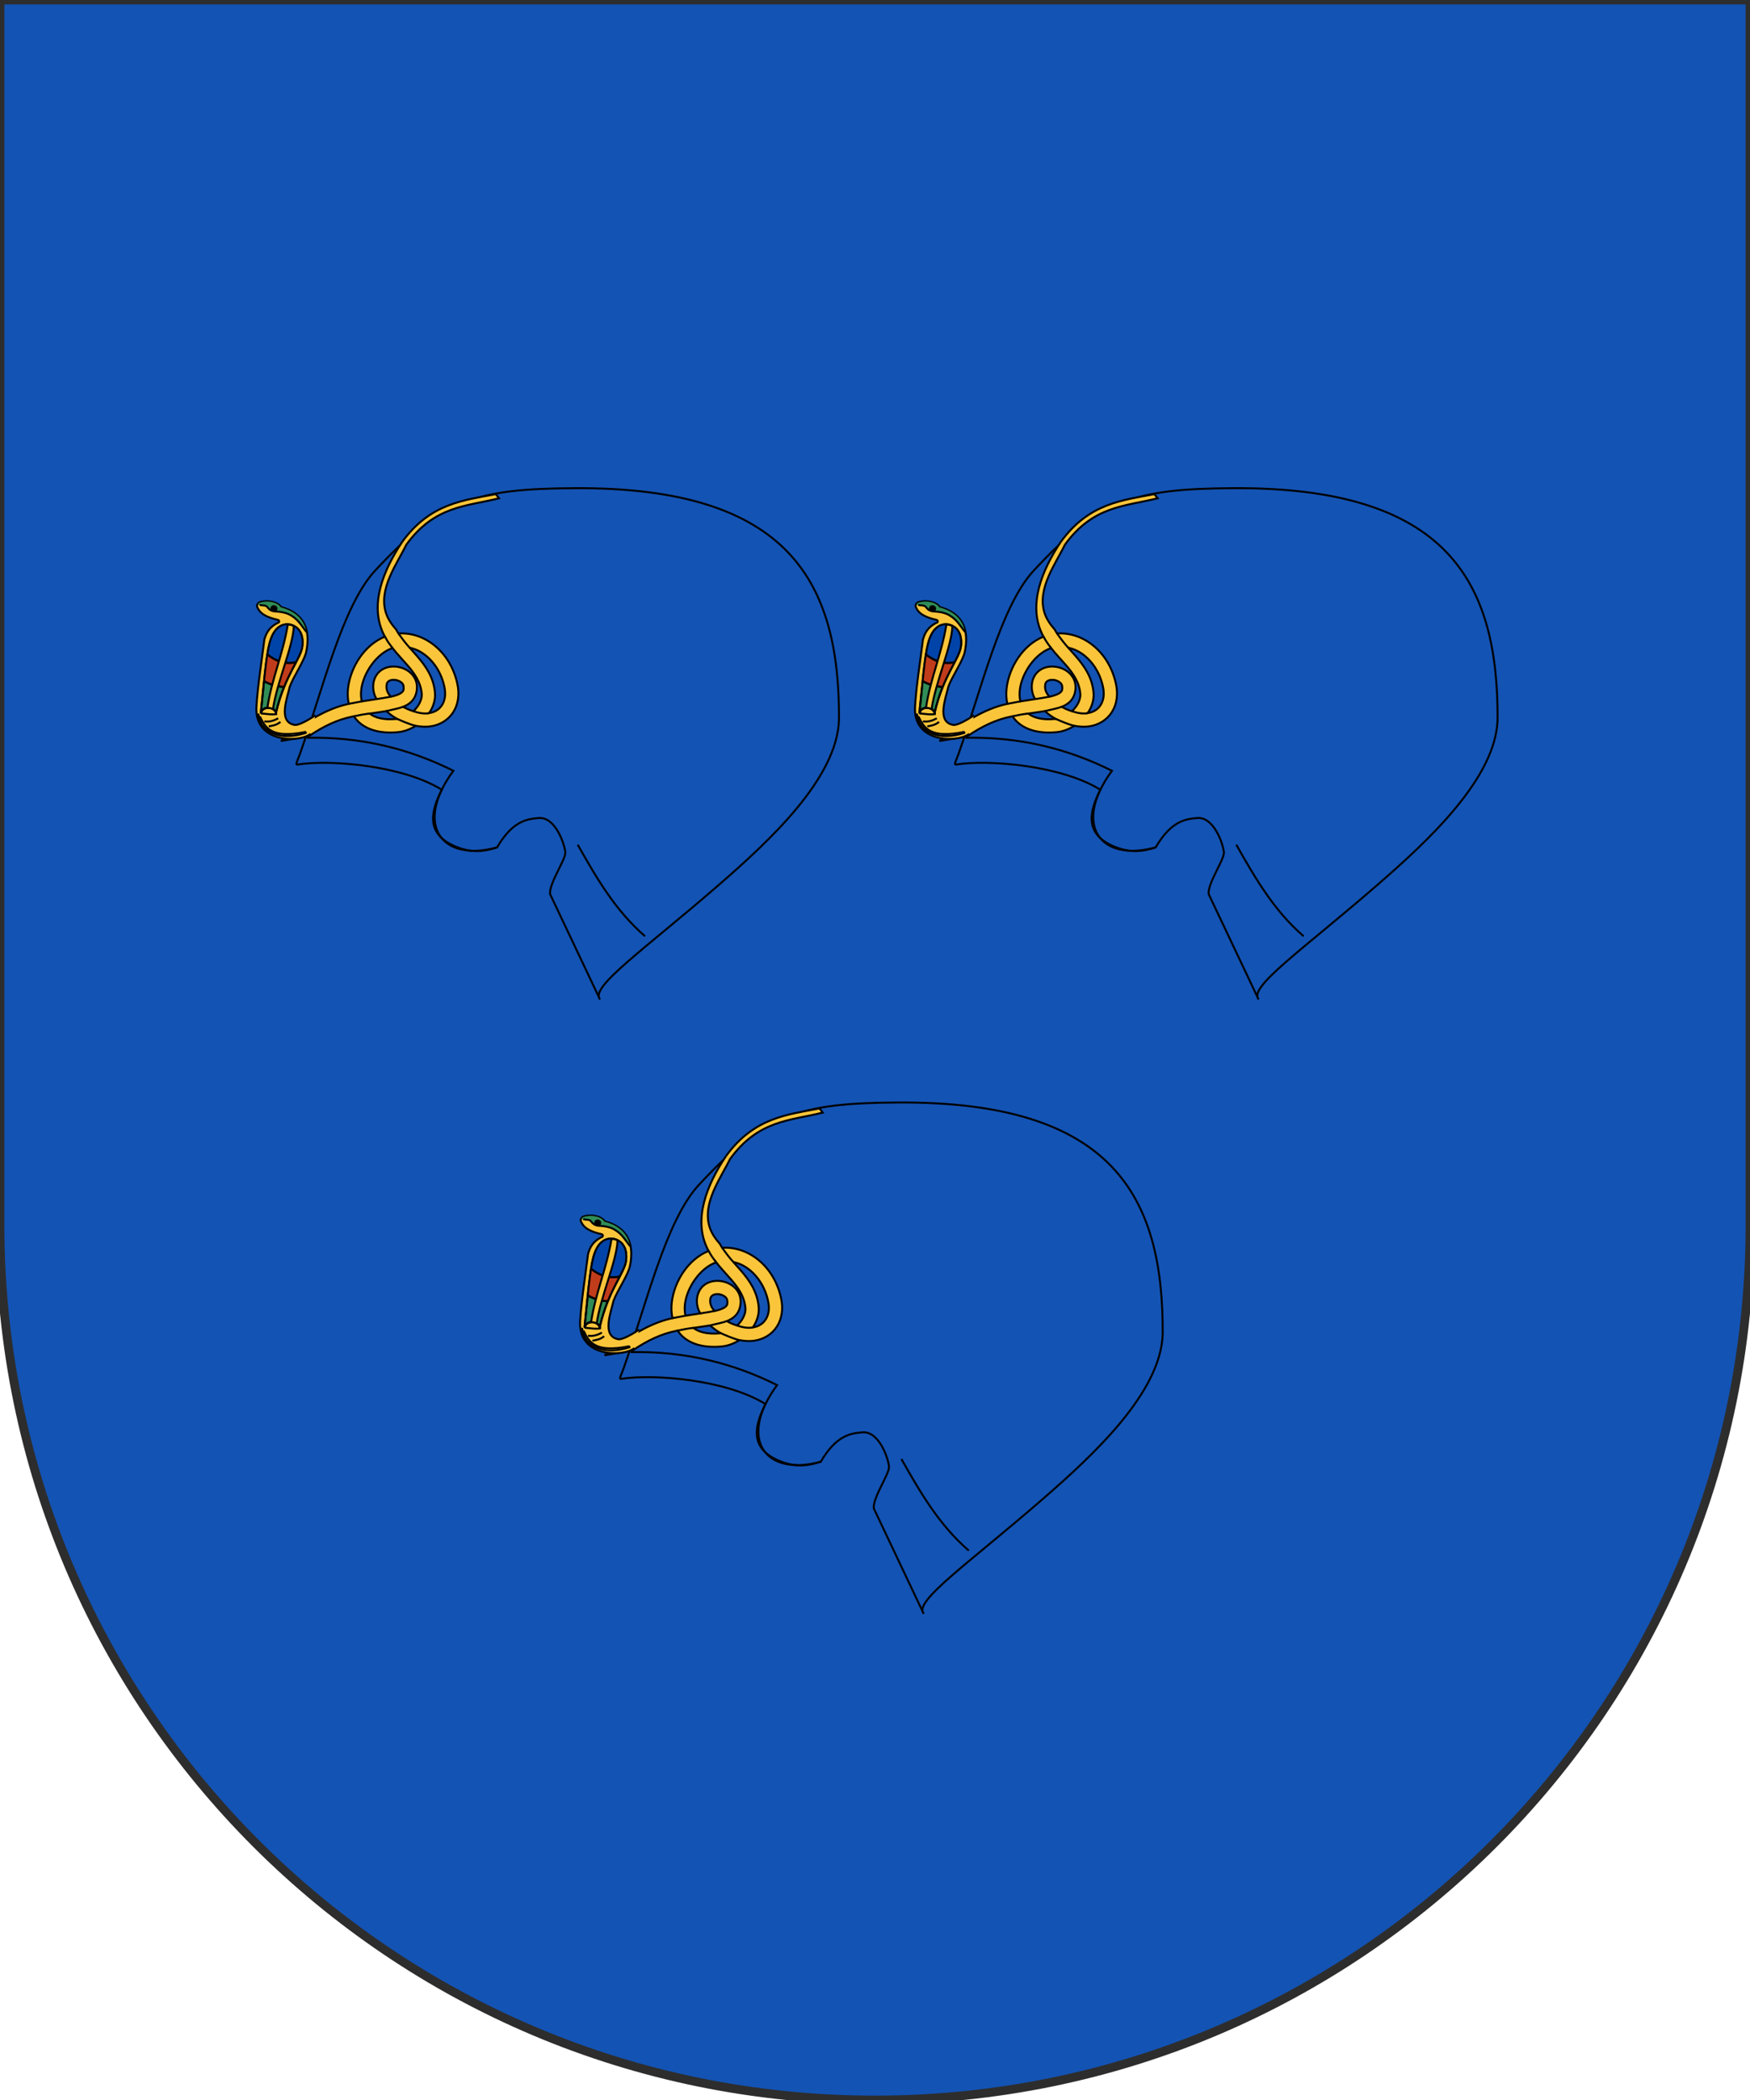 <?xml version="1.0" encoding="UTF-8" standalone="no"?>
<svg
   viewBox="0 0 1000 1200"
   version="1.1"
   width="1000"
   height="1200"
   id="svg28"
   sodipodi:docname="AFE.svg"
   inkscape:version="1.3.2 (091e20e, 2023-11-25, custom)"
   xmlns:inkscape="http://www.inkscape.org/namespaces/inkscape"
   xmlns:sodipodi="http://sodipodi.sourceforge.net/DTD/sodipodi-0.dtd"
   xmlns="http://www.w3.org/2000/svg"
   xmlns:svg="http://www.w3.org/2000/svg"
   xmlns:rdf="http://www.w3.org/1999/02/22-rdf-syntax-ns#"
   xmlns:cc="http://creativecommons.org/ns#"
   xmlns:dc="http://purl.org/dc/elements/1.1/">
  <defs
     id="defs28" />
  <sodipodi:namedview
     id="namedview28"
     pagecolor="#ffffff"
     bordercolor="#000000"
     borderopacity="0.25"
     inkscape:showpageshadow="2"
     inkscape:pageopacity="0.0"
     inkscape:pagecheckerboard="0"
     inkscape:deskcolor="#d1d1d1"
     inkscape:zoom="0.75542574"
     inkscape:cx="578.48174"
     inkscape:cy="591.05743"
     inkscape:window-width="1600"
     inkscape:window-height="837"
     inkscape:window-x="-8"
     inkscape:window-y="-8"
     inkscape:window-maximized="1"
     inkscape:current-layer="svg28" />
  <style
     id="style1" />
  <g
     transform="translate(500,600)scale(10,10)translate(-50,-60)"
     style="transition:transform 0.5s"
     id="g28">
    <g
       transform="translate(0,0)"
       style="transition:transform 0.5s"
       id="g1" />
    <g
       style="transition:transform 0.5s"
       id="g26">
      <g
         id="g25">
        <defs
           id="defs15">
          <pattern
             width="20"
             height="20"
             patternUnits="userSpaceOnUse"
             id="void">
            <rect
               x="0"
               y="0"
               width="20"
               height="20"
               fill="#fff"
               class="light"
               id="rect1" />
            <rect
               x="0"
               y="0"
               width="10"
               height="10"
               fill="#ddd"
               class="dark"
               id="rect2" />
            <rect
               x="10"
               y="10"
               width="10"
               height="10"
               fill="#ddd"
               class="dark"
               id="rect3" />
          </pattern>
          <pattern
             width="4"
             height="4"
             patternUnits="userSpaceOnUse"
             id="selected">
            <rect
               x="0"
               y="0"
               width="4"
               height="4"
               fill="#f5f5f5"
               id="rect4" />
            <g
               fill="#000"
               id="g8">
              <circle
                 cx="0"
                 cy="0"
                 r="0.3"
                 id="circle4" />
              <circle
                 cx="4"
                 cy="0"
                 r="0.3"
                 id="circle5" />
              <circle
                 cx="0"
                 cy="4"
                 r="0.3"
                 id="circle6" />
              <circle
                 cx="4"
                 cy="4"
                 r="0.3"
                 id="circle7" />
              <circle
                 cx="2"
                 cy="2"
                 r="0.3"
                 id="circle8" />
            </g>
          </pattern>
          <pattern
             id="ermine"
             width="12.5"
             height="20"
             patternUnits="userSpaceOnUse"
             x="-3.125"
             y="-5">
            <rect
               x="0"
               y="0"
               width="12.5"
               height="20"
               fill="#ececec"
               id="rect8" />
            <g
               fill="#2d2d2d"
               id="g9">
              <path
                 d="M 47.758,0 C 60.325,15.689 25.137,21.899 44.167,36.607     52.246,41.674 71.274,30.723 54.578,17.322     52.423,16.178 62.12,8.335 47.758,0 Z m 21.182,36.935 c     -3.232,0.327 -6.283,2.29 -9.155,7.193 -3.591,8.335     12.209,22.717 22.981,5.066 C 83.484,47.07 94.076,53.932     100,39.386 89.946,49.846 79.713,37.425 70.378,36.935 Z     M 29.805,37.099 C 20.469,37.589 10.054,50.173 0,39.55     5.924,54.096 16.519,47.07 17.416,49.358 28.009,67.009     43.806,52.627 40.215,44.292 36.984,38.736 33.395,36.936     29.805,37.099 Z m 21.004,10.132 c -8.258,37.262     -23.516,63.577 -40.212,82.535 7.002,-1.961     14.719,-7.192 22.259,-11.932 -4.668,9.806 -9.155,18.141     -13.822,26.803 2.693,-0.981 11.49,-9.644 23.339,-22.392     1.795,17.487 4.305,25.824 8.075,37.755 3.052,-11.93     5.208,-19.941 7.542,-37.918 7.181,8.008 14.002,16.18     23.696,23.044 L 68.221,117.347 c 7.002,4.413     14.723,10.293 22.084,12.744 C 72.711,110.152     57.989,84.494 50.808,47.232 Z"
                 transform="scale(0.062,0.062)"
                 id="path8" />
              <path
                 d="M 47.758,0 C 60.325,15.689 25.137,21.899 44.167,36.607     52.246,41.674 71.274,30.723 54.578,17.322     52.423,16.178 62.12,8.335 47.758,0 Z m 21.182,36.935 c     -3.232,0.327 -6.283,2.29 -9.155,7.193 -3.591,8.335     12.209,22.717 22.981,5.066 C 83.484,47.07 94.076,53.932     100,39.386 89.946,49.846 79.713,37.425 70.378,36.935 Z     M 29.805,37.099 C 20.469,37.589 10.054,50.173 0,39.55     5.924,54.096 16.519,47.07 17.416,49.358 28.009,67.009     43.806,52.627 40.215,44.292 36.984,38.736 33.395,36.936     29.805,37.099 Z m 21.004,10.132 c -8.258,37.262     -23.516,63.577 -40.212,82.535 7.002,-1.961     14.719,-7.192 22.259,-11.932 -4.668,9.806 -9.155,18.141     -13.822,26.803 2.693,-0.981 11.49,-9.644 23.339,-22.392     1.795,17.487 4.305,25.824 8.075,37.755 3.052,-11.93     5.208,-19.941 7.542,-37.918 7.181,8.008 14.002,16.18     23.696,23.044 L 68.221,117.347 c 7.002,4.413     14.723,10.293 22.084,12.744 C 72.711,110.152     57.989,84.494 50.808,47.232 Z"
                 transform="translate(6.25,10) scale(0.062,0.062)"
                 id="path9" />
            </g>
          </pattern>
          <pattern
             id="ermines"
             width="12.5"
             height="20"
             patternUnits="userSpaceOnUse"
             x="-3.125"
             y="-5">
            <rect
               x="0"
               y="0"
               width="12.5"
               height="20"
               fill="#2d2d2d"
               id="rect9" />
            <g
               fill="#ececec"
               id="g11">
              <path
                 d="M 47.758,0 C 60.325,15.689 25.137,21.899 44.167,36.607     52.246,41.674 71.274,30.723 54.578,17.322     52.423,16.178 62.12,8.335 47.758,0 Z m 21.182,36.935 c     -3.232,0.327 -6.283,2.29 -9.155,7.193 -3.591,8.335     12.209,22.717 22.981,5.066 C 83.484,47.07 94.076,53.932     100,39.386 89.946,49.846 79.713,37.425 70.378,36.935 Z     M 29.805,37.099 C 20.469,37.589 10.054,50.173 0,39.55     5.924,54.096 16.519,47.07 17.416,49.358 28.009,67.009     43.806,52.627 40.215,44.292 36.984,38.736 33.395,36.936     29.805,37.099 Z m 21.004,10.132 c -8.258,37.262     -23.516,63.577 -40.212,82.535 7.002,-1.961     14.719,-7.192 22.259,-11.932 -4.668,9.806 -9.155,18.141     -13.822,26.803 2.693,-0.981 11.49,-9.644 23.339,-22.392     1.795,17.487 4.305,25.824 8.075,37.755 3.052,-11.93     5.208,-19.941 7.542,-37.918 7.181,8.008 14.002,16.18     23.696,23.044 L 68.221,117.347 c 7.002,4.413     14.723,10.293 22.084,12.744 C 72.711,110.152     57.989,84.494 50.808,47.232 Z"
                 transform="scale(0.062,0.062)"
                 id="path10" />
              <path
                 d="M 47.758,0 C 60.325,15.689 25.137,21.899 44.167,36.607     52.246,41.674 71.274,30.723 54.578,17.322     52.423,16.178 62.12,8.335 47.758,0 Z m 21.182,36.935 c     -3.232,0.327 -6.283,2.29 -9.155,7.193 -3.591,8.335     12.209,22.717 22.981,5.066 C 83.484,47.07 94.076,53.932     100,39.386 89.946,49.846 79.713,37.425 70.378,36.935 Z     M 29.805,37.099 C 20.469,37.589 10.054,50.173 0,39.55     5.924,54.096 16.519,47.07 17.416,49.358 28.009,67.009     43.806,52.627 40.215,44.292 36.984,38.736 33.395,36.936     29.805,37.099 Z m 21.004,10.132 c -8.258,37.262     -23.516,63.577 -40.212,82.535 7.002,-1.961     14.719,-7.192 22.259,-11.932 -4.668,9.806 -9.155,18.141     -13.822,26.803 2.693,-0.981 11.49,-9.644 23.339,-22.392     1.795,17.487 4.305,25.824 8.075,37.755 3.052,-11.93     5.208,-19.941 7.542,-37.918 7.181,8.008 14.002,16.18     23.696,23.044 L 68.221,117.347 c 7.002,4.413     14.723,10.293 22.084,12.744 C 72.711,110.152     57.989,84.494 50.808,47.232 Z"
                 transform="translate(6.25,10) scale(0.062,0.062)"
                 id="path11" />
            </g>
          </pattern>
          <pattern
             id="erminois"
             width="12.5"
             height="20"
             patternUnits="userSpaceOnUse"
             x="-3.125"
             y="-5">
            <rect
               x="0"
               y="0"
               width="12.5"
               height="20"
               fill="#e7cd54"
               id="rect11" />
            <g
               fill="#2d2d2d"
               id="g13">
              <path
                 d="M 47.758,0 C 60.325,15.689 25.137,21.899 44.167,36.607     52.246,41.674 71.274,30.723 54.578,17.322     52.423,16.178 62.12,8.335 47.758,0 Z m 21.182,36.935 c     -3.232,0.327 -6.283,2.29 -9.155,7.193 -3.591,8.335     12.209,22.717 22.981,5.066 C 83.484,47.07 94.076,53.932     100,39.386 89.946,49.846 79.713,37.425 70.378,36.935 Z     M 29.805,37.099 C 20.469,37.589 10.054,50.173 0,39.55     5.924,54.096 16.519,47.07 17.416,49.358 28.009,67.009     43.806,52.627 40.215,44.292 36.984,38.736 33.395,36.936     29.805,37.099 Z m 21.004,10.132 c -8.258,37.262     -23.516,63.577 -40.212,82.535 7.002,-1.961     14.719,-7.192 22.259,-11.932 -4.668,9.806 -9.155,18.141     -13.822,26.803 2.693,-0.981 11.49,-9.644 23.339,-22.392     1.795,17.487 4.305,25.824 8.075,37.755 3.052,-11.93     5.208,-19.941 7.542,-37.918 7.181,8.008 14.002,16.18     23.696,23.044 L 68.221,117.347 c 7.002,4.413     14.723,10.293 22.084,12.744 C 72.711,110.152     57.989,84.494 50.808,47.232 Z"
                 transform="scale(0.062,0.062)"
                 id="path12" />
              <path
                 d="M 47.758,0 C 60.325,15.689 25.137,21.899 44.167,36.607     52.246,41.674 71.274,30.723 54.578,17.322     52.423,16.178 62.12,8.335 47.758,0 Z m 21.182,36.935 c     -3.232,0.327 -6.283,2.29 -9.155,7.193 -3.591,8.335     12.209,22.717 22.981,5.066 C 83.484,47.07 94.076,53.932     100,39.386 89.946,49.846 79.713,37.425 70.378,36.935 Z     M 29.805,37.099 C 20.469,37.589 10.054,50.173 0,39.55     5.924,54.096 16.519,47.07 17.416,49.358 28.009,67.009     43.806,52.627 40.215,44.292 36.984,38.736 33.395,36.936     29.805,37.099 Z m 21.004,10.132 c -8.258,37.262     -23.516,63.577 -40.212,82.535 7.002,-1.961     14.719,-7.192 22.259,-11.932 -4.668,9.806 -9.155,18.141     -13.822,26.803 2.693,-0.981 11.49,-9.644 23.339,-22.392     1.795,17.487 4.305,25.824 8.075,37.755 3.052,-11.93     5.208,-19.941 7.542,-37.918 7.181,8.008 14.002,16.18     23.696,23.044 L 68.221,117.347 c 7.002,4.413     14.723,10.293 22.084,12.744 C 72.711,110.152     57.989,84.494 50.808,47.232 Z"
                 transform="translate(6.25,10) scale(0.062,0.062)"
                 id="path13" />
            </g>
          </pattern>
          <pattern
             id="pean"
             width="12.5"
             height="20"
             patternUnits="userSpaceOnUse"
             x="-3.125"
             y="-5">
            <rect
               x="0"
               y="0"
               width="12.5"
               height="20"
               fill="#2d2d2d"
               id="rect13" />
            <g
               fill="#e7cd54"
               id="g15">
              <path
                 d="M 47.758,0 C 60.325,15.689 25.137,21.899 44.167,36.607     52.246,41.674 71.274,30.723 54.578,17.322     52.423,16.178 62.12,8.335 47.758,0 Z m 21.182,36.935 c     -3.232,0.327 -6.283,2.29 -9.155,7.193 -3.591,8.335     12.209,22.717 22.981,5.066 C 83.484,47.07 94.076,53.932     100,39.386 89.946,49.846 79.713,37.425 70.378,36.935 Z     M 29.805,37.099 C 20.469,37.589 10.054,50.173 0,39.55     5.924,54.096 16.519,47.07 17.416,49.358 28.009,67.009     43.806,52.627 40.215,44.292 36.984,38.736 33.395,36.936     29.805,37.099 Z m 21.004,10.132 c -8.258,37.262     -23.516,63.577 -40.212,82.535 7.002,-1.961     14.719,-7.192 22.259,-11.932 -4.668,9.806 -9.155,18.141     -13.822,26.803 2.693,-0.981 11.49,-9.644 23.339,-22.392     1.795,17.487 4.305,25.824 8.075,37.755 3.052,-11.93     5.208,-19.941 7.542,-37.918 7.181,8.008 14.002,16.18     23.696,23.044 L 68.221,117.347 c 7.002,4.413     14.723,10.293 22.084,12.744 C 72.711,110.152     57.989,84.494 50.808,47.232 Z"
                 transform="scale(0.062,0.062)"
                 id="path14" />
              <path
                 d="M 47.758,0 C 60.325,15.689 25.137,21.899 44.167,36.607     52.246,41.674 71.274,30.723 54.578,17.322     52.423,16.178 62.12,8.335 47.758,0 Z m 21.182,36.935 c     -3.232,0.327 -6.283,2.29 -9.155,7.193 -3.591,8.335     12.209,22.717 22.981,5.066 C 83.484,47.07 94.076,53.932     100,39.386 89.946,49.846 79.713,37.425 70.378,36.935 Z     M 29.805,37.099 C 20.469,37.589 10.054,50.173 0,39.55     5.924,54.096 16.519,47.07 17.416,49.358 28.009,67.009     43.806,52.627 40.215,44.292 36.984,38.736 33.395,36.936     29.805,37.099 Z m 21.004,10.132 c -8.258,37.262     -23.516,63.577 -40.212,82.535 7.002,-1.961     14.719,-7.192 22.259,-11.932 -4.668,9.806 -9.155,18.141     -13.822,26.803 2.693,-0.981 11.49,-9.644 23.339,-22.392     1.795,17.487 4.305,25.824 8.075,37.755 3.052,-11.93     5.208,-19.941 7.542,-37.918 7.181,8.008 14.002,16.18     23.696,23.044 L 68.221,117.347 c 7.002,4.413     14.723,10.293 22.084,12.744 C 72.711,110.152     57.989,84.494 50.808,47.232 Z"
                 transform="translate(6.25,10) scale(0.062,0.062)"
                 id="path15" />
            </g>
          </pattern>
        </defs>
        <defs
           id="defs16">
          <clipPath
             id="mask_1">
            <path
               d="M50,0h50v70c0,27.614 -22.386,50 -50,50c-27.614,0 -50,-22.386 -50,-50v-70z"
               clip-rule="evenodd"
               fill-rule="evenodd"
               fill="#fff"
               stroke="none"
               id="path16" />
          </clipPath>
        </defs>
        <g
           clip-path="url(#mask_1)"
           id="g23">
          <g
             id="g22">
            <g
               id="g21">
              <path
                 d="M50,0h50v70c0,27.614 -22.386,50 -50,50c-27.614,0 -50,-22.386 -50,-50v-70z"
                 fill-rule="evenodd"
                 fill="#f0f0f0"
                 id="path17" />
              <rect
                 y="-1000"
                 fill="#e7cd54"
                 width="2000"
                 x="-1000"
                 height="2000"
                 id="rect17" />
              <g
                 id="g17" />
              <defs
                 id="defs18">
                <clipPath
                   id="clip_4">
                  <path
                     d="M 50,660 A 600 600 0 0 1 50,-540 A 600 600 0 0 1 50,660 z zM88,12l0.003,58.244c0.55,11.171 -3.485,19.456 -11.25,26.745c-7.152,7.701 -15.328,11.011 -26.753,11.011c-11.41,0 -19.813,-3.53 -26.98,-11.238c-7.751,-7.26 -11.557,-15.561 -11.02,-26.762v-58z"
                     clip-rule="evenodd"
                     fill-rule="evenodd"
                     fill="#fff"
                     id="path18" />
                </clipPath>
              </defs>
              <g
                 clip-path="url(#clip_4)"
                 id="g19">
                <rect
                   y="-1000"
                   fill="#1353b4"
                   width="2000"
                   x="-1000"
                   height="2000"
                   id="rect18" />
                <g
                   id="g18" />
              </g>
              <g
                 id="g20" />
            </g>
          </g>
        </g>
        <g
           stroke="#2d2d2d"
           stroke-width="0.5"
           fill="none"
           stroke-linecap="round"
           stroke-linejoin="round"
           id="g24">
          <path
             d="M50,0h50v70c0,27.614 -22.386,50 -50,50c-27.614,0 -50,-22.386 -50,-50v-70z"
             id="path23" />
        </g>
      </g>
    </g>
    <g
       transform="translate(0,0)"
       style="transition:transform 0.5s"
       id="g27" />
  </g>
  <g
     id="g2"
     transform="matrix(0.334,0,0,0.334,-196.49,35.566)">
    <g
       id="layer1"
       transform="matrix(3.232,0,0,3.223,972.202,540.258)"
       style="stroke-width:1.04;stroke-dasharray:none">
      <g
         id="g10316"
         transform="matrix(1.246,0,0,1.246,-341.09,-1.988)"
         style="stroke-width:0.834;stroke-dasharray:none">
        <g
           transform="matrix(0.375,-0.029,0.029,0.375,446.249,8.619)"
           id="g13407"
           style="stroke-width:2.22;stroke-dasharray:none">
          <g
             id="g13401"
             transform="translate(726.3)"
             style="stroke-width:2.22;stroke-dasharray:none">
            <path
               id="path2239"
               d="m -813.437,680.423 -46.972,-123.199 c -0.481,-12.085 20.683,-37.64 20.768,-45.712 0.093,-8.836 -7.832,-41.331 -26.931,-41.201 -13.408,0.091 -29.611,0.913 -49.492,29.552 -14.58,3.546 -29.047,4.577 -47.166,-4.878 -32.679,-17.052 -23.897,-42.025 -10.066,-65.102 -41.926,-30.777 -122.845,-44.069 -160.729,-40.955 -2.335,-0.291 1.944,-6.413 4.159,-11.832 31.356,-70.71 60.243,-162.248 99.985,-199.831 80.808,-74.9 120.169,-84.399 232.64,-76.332 242.194,17.371 290.168,129.732 277.42,284.399 -7.13,65.927 -88.166,130.369 -149.558,176.019 -89.718,66.712 -154.83,104.365 -144.058,119.073 z"
               style="fill:#1353b4;fill-opacity:1;fill-rule:evenodd;stroke:#000000;stroke-width:2.22;stroke-linecap:butt;stroke-linejoin:miter;stroke-miterlimit:4;stroke-dasharray:none;stroke-opacity:1" />
            <path
               id="path2243"
               d="m -825,503.791 c 18.143,38.986 36.664,77.756 67.857,109.286 M -1120.714,359.505 c 62.161,3.482 115.206,21.778 162.143,50 -49.603,57.72 -21.337,103.133 43.295,90.172"
               style="fill:none;fill-rule:evenodd;stroke:#000000;stroke-width:2.22;stroke-linecap:butt;stroke-linejoin:miter;stroke-dasharray:none;stroke-opacity:1" />
          </g>
          <g
             id="g11127"
             transform="translate(488.726,0.284)"
             style="stroke-width:2.22;stroke-dasharray:none">
            <path
               id="path10136"
               d="m -758.298,145.856 c -24.042,30.59 -43.474,69.045 -28.827,104.238 0.224,0.586 0.573,1.082 0.812,1.656 -23.846,7.546 -41.615,31.542 -46.156,55.438 -1.096,5.765 -1.279,11.648 -0.5,17.344 -26.469,3.648 -51.009,16.879 -79.625,36.031 l 31.527,-2.8 c 18.399,-10.626 34.427,-16.417 51.004,-18.543 0.636,-0.082 1.213,-0.111 1.844,-0.188 1.089,1.934 2.31,3.832 3.781,5.594 8.737,10.463 23.686,16.435 44.281,16.156 7.456,-0.101 14.438,-2.298 20.719,-5.625 5.477,1.474 10.913,2.197 15.938,1.969 11.102,-0.503 21.068,-5.611 27.406,-14 6.338,-8.389 8.973,-19.793 7.094,-32.25 -3.145,-22.647 -15.107,-41.39 -31.438,-52.062 -8.915,-5.826 -19.534,-9.365 -30.375,-9.438 -0.8,-1.549 -1.718,-3.101 -2.312,-4.656 -4.687,-6.192 -8.365,-12.663 -10.003,-19.569 -6.727,-28.357 17.363,-55.188 29.207,-75.861 M -778.812,265.375 c 4.797,7.145 10.189,13.716 14.969,20.188 7.96,10.779 13.913,21.035 13.938,34.156 0.01,5.255 -3.302,11.955 -9.094,17.188 -0.619,0.56 -1.335,1.012 -2,1.531 -3.759,-1.516 -7.507,-3.45 -11.031,-5.812 3.521,-1.133 6.812,-2.648 9.688,-5.031 4.993,-4.139 7.793,-10.925 7.688,-18.188 -0.097,-6.594 -3.368,-12.291 -7.688,-16.094 -4.32,-3.803 -9.679,-6.091 -15.25,-6.844 -5.571,-0.752 -11.565,0.046 -16.719,3.406 -5.154,3.36 -8.887,9.475 -9.594,16.75 -0.549,5.649 0.626,10.597 2.562,14.969 -5.153,0.352 -10.681,0.757 -16.719,1.281 -0.599,-3.964 -0.536,-8.28 0.344,-12.906 3.664,-19.275 20.948,-40.23 38.906,-44.594 z m 19.281,1 c 3.799,1.201 7.511,2.801 10.875,5 12.325,8.055 22.229,23.053 24.812,41.656 v 0.062 0.031 c 1.38,9.152 -0.58,16.153 -4.219,20.969 -3.473,4.598 -8.594,7.377 -15.219,7.906 5.111,-6.456 8.39,-14.126 8.375,-22.312 -0.033,-17.718 -8.31,-31.434 -16.875,-43.031 -2.674,-3.621 -5.18,-6.912 -7.75,-10.281 z m -20.062,34.969 c 2.706,0.365 5.541,1.632 7.344,3.219 1.802,1.587 2.566,3.136 2.594,5.062 0.059,4.048 -0.646,5.051 -2.281,6.406 -1.635,1.356 -5.249,2.834 -10.781,3.781 -0.676,0.116 -1.589,0.179 -2.312,0.281 -2.759,-3.739 -4.384,-7.404 -3.938,-12 0.347,-3.573 1.41,-4.721 2.844,-5.656 1.434,-0.935 3.826,-1.459 6.531,-1.094 z m -11.625,34.625 c 0.071,0.076 0.148,0.174 0.219,0.25 3.382,3.611 7.125,6.786 11.094,9.5 -0.156,0.005 -0.313,0.06 -0.469,0.062 -15.293,0.207 -24.335,-3.445 -29.938,-8.438 6.765,-0.48 13.238,-0.846 19.094,-1.375 z"
               style="fill:#fac53a;fill-opacity:1;fill-rule:evenodd;stroke:#000000;stroke-width:2.22;stroke-linecap:butt;stroke-linejoin:miter;stroke-miterlimit:4;stroke-dasharray:none;stroke-opacity:1" />
            <path
               id="path11111"
               d="m -801.54,321.603 c 5.638,-0.346 11.229,-0.921 16.808,-1.562"
               style="fill:none;fill-rule:evenodd;stroke:#000000;stroke-width:2.22;stroke-linecap:butt;stroke-linejoin:miter;stroke-dasharray:none;stroke-opacity:1" />
            <path
               id="path11113"
               d="m -791.362,335.978 c 6.501,-1.095 13.645,-1.804 19.397,-3.348"
               style="fill:none;fill-rule:evenodd;stroke:#000000;stroke-width:2.22;stroke-linecap:butt;stroke-linejoin:miter;stroke-dasharray:none;stroke-opacity:1" />
            <path
               id="path11115"
               d="m -833.237,324.55 15.402,-1.719"
               style="fill:none;fill-rule:evenodd;stroke:#000000;stroke-width:2.22;stroke-linecap:butt;stroke-linejoin:miter;stroke-dasharray:none;stroke-opacity:1" />
            <path
               id="path11117"
               d="m -828.46,339.059 c 6.043,-0.874 12.168,-1.566 18.447,-1.732"
               style="fill:none;fill-rule:evenodd;stroke:#000000;stroke-width:2.22;stroke-linecap:butt;stroke-linejoin:miter;stroke-dasharray:none;stroke-opacity:1" />
            <path
               id="path11119"
               d="m -780.09,345.603 c 6.66,3.471 13.556,7.288 20.55,9.533"
               style="fill:none;fill-rule:evenodd;stroke:#000000;stroke-width:2.22;stroke-linecap:butt;stroke-linejoin:miter;stroke-dasharray:none;stroke-opacity:1" />
            <path
               id="path11121"
               d="m -760.866,338.468 c 5.215,2.171 11.67,4.344 17.899,3.472"
               style="fill:none;fill-rule:evenodd;stroke:#000000;stroke-width:2.22;stroke-linecap:butt;stroke-linejoin:miter;stroke-dasharray:none;stroke-opacity:1" />
            <path
               id="path11123"
               d="m -786.164,252.05 c 1.896,4.79 4.479,8.769 7.3,13.328"
               style="fill:none;fill-rule:evenodd;stroke:#000000;stroke-width:2.22;stroke-linecap:butt;stroke-linejoin:miter;stroke-dasharray:none;stroke-opacity:1" />
            <path
               id="path11125"
               d="m -770.723,249.536 c 3.538,5.957 7.234,11.856 11.688,17.479"
               style="fill:none;fill-rule:evenodd;stroke:#000000;stroke-width:2.22;stroke-linecap:butt;stroke-linejoin:miter;stroke-dasharray:none;stroke-opacity:1" />
          </g>
        </g>
        <g
           transform="matrix(1.049,0.343,-0.343,1.049,3438.204,1159.958)"
           id="g10885"
           style="stroke-width:0.756;stroke-dasharray:none">
          <path
             style="fill:#fac53a;fill-opacity:1;fill-rule:evenodd;stroke:#000000;stroke-width:0.756;stroke-linecap:butt;stroke-linejoin:miter;stroke-miterlimit:4;stroke-dasharray:none;stroke-opacity:1"
             d="m -2977.222,13.739 c -2.97,4.585 -19.456,10.216 -23.064,-3.39 -2.034,-7.669 -3.506,-17.104 -5.178,-25.667 -0.088,-2.597 0.196,-5.222 3.25,-8.061 0.087,-0.433 -0.087,-0.693 -0.52,-0.78 -3.903,0.335 -7.525,0.213 -9.491,-2.6 -0.1,-0.807 0.153,-1.174 0.39,-1.56 2.862,-2.193 7.041,-2.298 8.581,-0.91 4.591,-0.268 13.033,0.491 14.562,13.262 0.444,3.706 -1.664,10.426 -1.82,14.822 0.394,4.558 -0.103,14.144 5.98,13.565 1.819,0.068 5.087,-3.842 6.864,-6.052"
             id="path22386" />
          <path
             id="path9584"
             style="fill:#308d57;fill-opacity:1;fill-rule:evenodd;stroke:none;stroke-width:0.756;stroke-linecap:butt;stroke-linejoin:miter;stroke-dasharray:none;stroke-opacity:1"
             d="m -2991.014,-23.229 -0.506,-0.272 c -2.182,-1.354 -3.596,-3.041 -6.856,-3.778 -2.064,-0.591 -4.337,-0.089 -6.436,0.325 -1.111,0.426 -2.117,0.223 -3.055,-0.39 -0.9,-0.844 -2.345,-0.08 -3.707,0 l -0.466,-0.103 c 0.076,-0.301 0.219,-0.518 0.357,-0.743 2.862,-2.193 6.782,-2.298 8.322,-0.91 3.465,-0.203 9.123,0.18 12.348,5.87 z" />
          <path
             id="path9586"
             style="fill:#308d57;fill-opacity:1;fill-rule:evenodd;stroke:none;stroke-width:0.756;stroke-linecap:butt;stroke-linejoin:miter;stroke-dasharray:none;stroke-opacity:1"
             d="m -2992.508,-0.308 c -2.497,0.716 -5.353,0.844 -7.972,0.334 0,0 2.619,0.51 -0.045,-0.095 0.69,3.32 1.584,7.356 2.68,12.138 l 0.046,-0.046 c -0.227,-3.52 5.023,-3.648 5.516,-1.793 -0.438,-4.152 -0.092,-0.23 -0.092,-0.23 -0.346,-3.922 -0.34,-7.294 -0.133,-10.309 z" />
          <path
             style="fill:none;fill-rule:evenodd;stroke:#000000;stroke-width:0.756;stroke-linecap:butt;stroke-linejoin:miter;stroke-dasharray:none;stroke-opacity:1"
             d="m -2992.42,10.001 c -1.315,-14.888 2.75,-22.68 1.631,-27.61 -1.498,-6.607 -6.016,-6.295 -6.82,-6.27 -0.829,0.026 -5.232,0.619 -5.515,7.306 -0.202,4.78 1.558,12.014 5.187,28.688"
             id="path9588" />
          <path
             id="path9590"
             style="fill:#c13c1b;fill-opacity:1;fill-rule:evenodd;stroke:none;stroke-width:0.756;stroke-linecap:butt;stroke-linejoin:miter;stroke-dasharray:none;stroke-opacity:1"
             d="m -3002.545,-10.27 c 3.65,1.39 7.763,1.723 11.448,-0.554 -0.455,2.834 -1.126,6.353 -1.42,10.658 -2.508,0.632 -5.343,0.702 -7.978,0.237 -0.963,-4.347 -1.624,-7.631 -2.051,-10.341 z" />
          <path
             style="fill:none;fill-rule:evenodd;stroke:#000000;stroke-width:0.756;stroke-linecap:butt;stroke-linejoin:miter;stroke-dasharray:none;stroke-opacity:1"
             d="m -3002.563,-10.179 c 3.65,1.39 7.735,1.632 11.397,-0.598"
             id="path9592" />
          <path
             id="path9594"
             style="fill:#0044aa;fill-rule:evenodd;stroke:none;stroke-width:0.756;stroke-linecap:butt;stroke-linejoin:miter;stroke-dasharray:none;stroke-opacity:1"
             d="m -3002.617,-10.178 c 3.65,1.39 7.749,1.631 11.422,-0.577 0.483,-2.807 0.78,-5.027 0.366,-6.854 -1.499,-6.607 -6.016,-6.295 -6.82,-6.27 -0.829,0.026 -5.232,0.619 -5.515,7.306 -0.072,1.711 0.12,3.735 0.546,6.395 z" />
          <path
             style="fill:none;fill-rule:evenodd;stroke:#000000;stroke-width:0.756;stroke-linecap:butt;stroke-linejoin:miter;stroke-dasharray:none;stroke-opacity:1"
             d="m -3000.525,0.026 c 2.619,0.51 5.455,0.44 7.951,-0.276"
             id="path9596" />
          <path
             style="fill:none;fill-rule:evenodd;stroke:#000000;stroke-width:0.756;stroke-linecap:butt;stroke-linejoin:miter;stroke-dasharray:none;stroke-opacity:1"
             d="m -3011.381,-27.473 c 1.362,-0.08 2.425,-0.814 3.325,0.031 0.938,0.613 1.908,0.843 3.055,0.543 2.063,-0.54 4.494,-1.007 6.558,-0.417 3.26,0.737 5.315,2.822 7.497,4.175"
             id="path9598" />
          <path
             style="color:#000000;display:inline;overflow:visible;visibility:visible;fill:#000000;fill-opacity:1;fill-rule:evenodd;stroke:#000000;stroke-width:4.871;stroke-linecap:round;stroke-linejoin:round;stroke-miterlimit:4;stroke-dasharray:none;stroke-dashoffset:0;stroke-opacity:1;marker:none;marker-start:none;marker-mid:none;marker-end:none;enable-background:accumulate"
             id="path9600"
             d="m -1337.5,-1087.638 a 6.25,5.536 0 1 1 -12.5,0 6.25,5.536 0 1 1 12.5,0 z"
             transform="matrix(0.155,0,0,0.155,-2797.388,140.694)" />
          <path
             style="fill:none;fill-rule:evenodd;stroke:#000000;stroke-width:0.756;stroke-linecap:butt;stroke-linejoin:miter;stroke-dasharray:none;stroke-opacity:1"
             d="m -2997.844,12.023 c -0.227,-3.52 5.023,-3.648 5.608,-1.563"
             id="path9602" />
          <path
             style="fill:none;fill-rule:evenodd;stroke:#000000;stroke-width:0.756;stroke-linecap:butt;stroke-linejoin:miter;stroke-miterlimit:4;stroke-dasharray:none;stroke-opacity:1"
             d="m -2997.907,12.209 c 2.203,-0.558 4.094,-0.703 6.053,-1.749"
             id="path9604" />
          <path
             style="fill:none;fill-rule:evenodd;stroke:#000000;stroke-width:0.756;stroke-linecap:butt;stroke-linejoin:miter;stroke-miterlimit:4;stroke-dasharray:none;stroke-opacity:1"
             d="m -2995.672,14.705 c 2.072,-0.298 3.66,-1.633 4.721,-2.788"
             id="path9606" />
          <path
             style="fill:none;fill-rule:evenodd;stroke:#000000;stroke-width:0.756;stroke-linecap:butt;stroke-linejoin:miter;stroke-miterlimit:4;stroke-dasharray:none;stroke-opacity:1"
             d="m -2993.451,16.01 c 1.66,-0.862 2.829,-1.562 3.755,-3.035"
             id="path9608" />
          <g
             id="g9610"
             transform="matrix(0.967,0,0,0.967,-3062.748,336.408)"
             style="stroke-width:0.782;stroke-dasharray:none">
            <path
               style="fill:none;fill-rule:evenodd;stroke:#000000;stroke-width:0.782;stroke-linecap:butt;stroke-linejoin:miter;stroke-dasharray:none;stroke-opacity:1"
               d="m 72.704,-337.611 c -1.36,-15.399 2.844,-23.459 1.688,-28.558 -1.55,-6.833 -6.223,-6.511 -7.054,-6.485 -0.857,0.027 -5.412,0.64 -5.704,7.557 -0.209,4.944 1.612,12.427 5.365,29.673"
               id="path9612" />
            <path
               style="fill:none;fill-rule:evenodd;stroke:#000000;stroke-width:0.782;stroke-linecap:butt;stroke-linejoin:miter;stroke-dasharray:none;stroke-opacity:1"
               d="m 62.213,-358.483 c 3.775,1.438 8.001,1.688 11.788,-0.618"
               id="path9614" />
            <path
               style="fill:none;fill-rule:evenodd;stroke:#000000;stroke-width:0.782;stroke-linecap:butt;stroke-linejoin:miter;stroke-dasharray:none;stroke-opacity:1"
               d="m 64.32,-347.928 c 2.709,0.528 5.642,0.455 8.224,-0.285"
               id="path9616" />
            <path
               style="fill:none;fill-rule:evenodd;stroke:#000000;stroke-width:0.782;stroke-linecap:round;stroke-linejoin:round;stroke-dasharray:none;stroke-opacity:1"
               d="m 67.093,-335.519 c -0.235,-3.641 5.196,-3.773 5.8,-1.617"
               id="path9618" />
          </g>
          <path
             style="fill:#fac53a;fill-opacity:1;fill-rule:evenodd;stroke:#000000;stroke-width:0.756;stroke-linecap:butt;stroke-linejoin:miter;stroke-dasharray:none;stroke-opacity:1"
             d="m -2996.16,9.386 c -1.927,-11.126 -0.71,-21.172 -2.512,-32.941 0.797,-0.39 1.594,-0.4 2.39,-0.184 2.187,7.562 0.499,22.632 2.338,32.982"
             id="path9620" />
          <path
             style="fill:none;fill-rule:evenodd;stroke:#000000;stroke-width:0.756;stroke-linecap:round;stroke-linejoin:round;stroke-miterlimit:4;stroke-dasharray:none;stroke-dashoffset:0;stroke-opacity:1"
             d="m -2998.652,12.823 c 2.987,6.474 11.314,7.214 19.595,1.122"
             id="path9632" />
          <path
             style="fill:none;fill-rule:evenodd;stroke:#000000;stroke-width:0.756;stroke-linecap:round;stroke-linejoin:round;stroke-miterlimit:4;stroke-dasharray:none;stroke-dashoffset:0;stroke-opacity:1"
             d="m -2997.703,13.6 c 3.287,3.467 6.895,6.542 18.3,0.086"
             id="path9634" />
          <path
             style="fill:none;fill-rule:evenodd;stroke:#000000;stroke-width:0.756;stroke-linecap:round;stroke-linejoin:round;stroke-miterlimit:4;stroke-dasharray:none;stroke-opacity:1"
             d="m -2997.919,11.874 c -0.228,-2.224 3.791,-4.092 5.633,-1.511"
             id="path9636" />
        </g>
        <path
           id="path10910"
           d="m 309.197,154.52 0.712,-0.564"
           style="fill:none;fill-rule:evenodd;stroke:#000000;stroke-width:0.834;stroke-linecap:butt;stroke-linejoin:miter;stroke-miterlimit:4;stroke-dasharray:none;stroke-opacity:1" />
        <path
           id="path12856"
           d="M 351.112,72.497 C 363.094,56.082 376.15,56.346 390.418,52.839 l -1.374,-1.787 c -13.371,2.63 -27.628,3.739 -39.65,20.208"
           style="fill:#fac53a;fill-opacity:1;fill-rule:evenodd;stroke:#000000;stroke-width:0.834;stroke-linecap:butt;stroke-linejoin:miter;stroke-miterlimit:4;stroke-dasharray:none;stroke-opacity:1" />
      </g>
    </g>
    <g
       id="layer1-6"
       transform="matrix(3.232,0,0,3.223,2098.959,540.258)"
       style="stroke-width:1.04;stroke-dasharray:none">
      <g
         id="g10316-5"
         transform="matrix(1.246,0,0,1.246,-341.09,-1.988)"
         style="stroke-width:0.834;stroke-dasharray:none">
        <g
           transform="matrix(0.375,-0.029,0.029,0.375,446.249,8.619)"
           id="g13407-8"
           style="stroke-width:2.22;stroke-dasharray:none">
          <g
             id="g13401-37"
             transform="translate(726.3)"
             style="stroke-width:2.22;stroke-dasharray:none">
            <path
               id="path2239-2"
               d="m -813.437,680.423 -46.972,-123.199 c -0.481,-12.085 20.683,-37.64 20.768,-45.712 0.093,-8.836 -7.832,-41.331 -26.931,-41.201 -13.408,0.091 -29.611,0.913 -49.492,29.552 -14.58,3.546 -29.047,4.577 -47.166,-4.878 -32.679,-17.052 -23.897,-42.025 -10.066,-65.102 -41.926,-30.777 -122.845,-44.069 -160.729,-40.955 -2.335,-0.291 1.944,-6.413 4.159,-11.832 31.356,-70.71 60.243,-162.248 99.985,-199.831 80.808,-74.9 120.169,-84.399 232.64,-76.332 242.194,17.371 290.168,129.732 277.42,284.399 -7.13,65.927 -88.166,130.369 -149.558,176.019 -89.718,66.712 -154.83,104.365 -144.058,119.073 z"
               style="fill:#1353b4;fill-opacity:1;fill-rule:evenodd;stroke:#000000;stroke-width:2.22;stroke-linecap:butt;stroke-linejoin:miter;stroke-miterlimit:4;stroke-dasharray:none;stroke-opacity:1" />
            <path
               id="path2243-66"
               d="m -825,503.791 c 18.143,38.986 36.664,77.756 67.857,109.286 M -1120.714,359.505 c 62.161,3.482 115.206,21.778 162.143,50 -49.603,57.72 -21.337,103.133 43.295,90.172"
               style="fill:none;fill-rule:evenodd;stroke:#000000;stroke-width:2.22;stroke-linecap:butt;stroke-linejoin:miter;stroke-dasharray:none;stroke-opacity:1" />
          </g>
          <g
             id="g11127-8"
             transform="translate(488.726,0.284)"
             style="stroke-width:2.22;stroke-dasharray:none">
            <path
               id="path10136-5"
               d="m -758.298,145.856 c -24.042,30.59 -43.474,69.045 -28.827,104.238 0.224,0.586 0.573,1.082 0.812,1.656 -23.846,7.546 -41.615,31.542 -46.156,55.438 -1.096,5.765 -1.279,11.648 -0.5,17.344 -26.469,3.648 -51.009,16.879 -79.625,36.031 l 31.527,-2.8 c 18.399,-10.626 34.427,-16.417 51.004,-18.543 0.636,-0.082 1.213,-0.111 1.844,-0.188 1.089,1.934 2.31,3.832 3.781,5.594 8.737,10.463 23.686,16.435 44.281,16.156 7.456,-0.101 14.438,-2.298 20.719,-5.625 5.477,1.474 10.913,2.197 15.938,1.969 11.102,-0.503 21.068,-5.611 27.406,-14 6.338,-8.389 8.973,-19.793 7.094,-32.25 -3.145,-22.647 -15.107,-41.39 -31.438,-52.062 -8.915,-5.826 -19.534,-9.365 -30.375,-9.438 -0.8,-1.549 -1.718,-3.101 -2.312,-4.656 -4.687,-6.192 -8.365,-12.663 -10.003,-19.569 -6.727,-28.357 17.363,-55.188 29.207,-75.861 M -778.812,265.375 c 4.797,7.145 10.189,13.716 14.969,20.188 7.96,10.779 13.913,21.035 13.938,34.156 0.01,5.255 -3.302,11.955 -9.094,17.188 -0.619,0.56 -1.335,1.012 -2,1.531 -3.759,-1.516 -7.507,-3.45 -11.031,-5.812 3.521,-1.133 6.812,-2.648 9.688,-5.031 4.993,-4.139 7.793,-10.925 7.688,-18.188 -0.097,-6.594 -3.368,-12.291 -7.688,-16.094 -4.32,-3.803 -9.679,-6.091 -15.25,-6.844 -5.571,-0.752 -11.565,0.046 -16.719,3.406 -5.154,3.36 -8.887,9.475 -9.594,16.75 -0.549,5.649 0.626,10.597 2.562,14.969 -5.153,0.352 -10.681,0.757 -16.719,1.281 -0.599,-3.964 -0.536,-8.28 0.344,-12.906 3.664,-19.275 20.948,-40.23 38.906,-44.594 z m 19.281,1 c 3.799,1.201 7.511,2.801 10.875,5 12.325,8.055 22.229,23.053 24.812,41.656 v 0.062 0.031 c 1.38,9.152 -0.58,16.153 -4.219,20.969 -3.473,4.598 -8.594,7.377 -15.219,7.906 5.111,-6.456 8.39,-14.126 8.375,-22.312 -0.033,-17.718 -8.31,-31.434 -16.875,-43.031 -2.674,-3.621 -5.18,-6.912 -7.75,-10.281 z m -20.062,34.969 c 2.706,0.365 5.541,1.632 7.344,3.219 1.802,1.587 2.566,3.136 2.594,5.062 0.059,4.048 -0.646,5.051 -2.281,6.406 -1.635,1.356 -5.249,2.834 -10.781,3.781 -0.676,0.116 -1.589,0.179 -2.312,0.281 -2.759,-3.739 -4.384,-7.404 -3.938,-12 0.347,-3.573 1.41,-4.721 2.844,-5.656 1.434,-0.935 3.826,-1.459 6.531,-1.094 z m -11.625,34.625 c 0.071,0.076 0.148,0.174 0.219,0.25 3.382,3.611 7.125,6.786 11.094,9.5 -0.156,0.005 -0.313,0.06 -0.469,0.062 -15.293,0.207 -24.335,-3.445 -29.938,-8.438 6.765,-0.48 13.238,-0.846 19.094,-1.375 z"
               style="fill:#fac53a;fill-opacity:1;fill-rule:evenodd;stroke:#000000;stroke-width:2.22;stroke-linecap:butt;stroke-linejoin:miter;stroke-miterlimit:4;stroke-dasharray:none;stroke-opacity:1" />
            <path
               id="path11111-8"
               d="m -801.54,321.603 c 5.638,-0.346 11.229,-0.921 16.808,-1.562"
               style="fill:none;fill-rule:evenodd;stroke:#000000;stroke-width:2.22;stroke-linecap:butt;stroke-linejoin:miter;stroke-dasharray:none;stroke-opacity:1" />
            <path
               id="path11113-8"
               d="m -791.362,335.978 c 6.501,-1.095 13.645,-1.804 19.397,-3.348"
               style="fill:none;fill-rule:evenodd;stroke:#000000;stroke-width:2.22;stroke-linecap:butt;stroke-linejoin:miter;stroke-dasharray:none;stroke-opacity:1" />
            <path
               id="path11115-4"
               d="m -833.237,324.55 15.402,-1.719"
               style="fill:none;fill-rule:evenodd;stroke:#000000;stroke-width:2.22;stroke-linecap:butt;stroke-linejoin:miter;stroke-dasharray:none;stroke-opacity:1" />
            <path
               id="path11117-0"
               d="m -828.46,339.059 c 6.043,-0.874 12.168,-1.566 18.447,-1.732"
               style="fill:none;fill-rule:evenodd;stroke:#000000;stroke-width:2.22;stroke-linecap:butt;stroke-linejoin:miter;stroke-dasharray:none;stroke-opacity:1" />
            <path
               id="path11119-3"
               d="m -780.09,345.603 c 6.66,3.471 13.556,7.288 20.55,9.533"
               style="fill:none;fill-rule:evenodd;stroke:#000000;stroke-width:2.22;stroke-linecap:butt;stroke-linejoin:miter;stroke-dasharray:none;stroke-opacity:1" />
            <path
               id="path11121-7"
               d="m -760.866,338.468 c 5.215,2.171 11.67,4.344 17.899,3.472"
               style="fill:none;fill-rule:evenodd;stroke:#000000;stroke-width:2.22;stroke-linecap:butt;stroke-linejoin:miter;stroke-dasharray:none;stroke-opacity:1" />
            <path
               id="path11123-8"
               d="m -786.164,252.05 c 1.896,4.79 4.479,8.769 7.3,13.328"
               style="fill:none;fill-rule:evenodd;stroke:#000000;stroke-width:2.22;stroke-linecap:butt;stroke-linejoin:miter;stroke-dasharray:none;stroke-opacity:1" />
            <path
               id="path11125-5"
               d="m -770.723,249.536 c 3.538,5.957 7.234,11.856 11.688,17.479"
               style="fill:none;fill-rule:evenodd;stroke:#000000;stroke-width:2.22;stroke-linecap:butt;stroke-linejoin:miter;stroke-dasharray:none;stroke-opacity:1" />
          </g>
        </g>
        <g
           transform="matrix(1.049,0.343,-0.343,1.049,3438.204,1159.958)"
           id="g10885-6"
           style="stroke-width:0.756;stroke-dasharray:none">
          <path
             style="fill:#fac53a;fill-opacity:1;fill-rule:evenodd;stroke:#000000;stroke-width:0.756;stroke-linecap:butt;stroke-linejoin:miter;stroke-miterlimit:4;stroke-dasharray:none;stroke-opacity:1"
             d="m -2977.222,13.739 c -2.97,4.585 -19.456,10.216 -23.064,-3.39 -2.034,-7.669 -3.506,-17.104 -5.178,-25.667 -0.088,-2.597 0.196,-5.222 3.25,-8.061 0.087,-0.433 -0.087,-0.693 -0.52,-0.78 -3.903,0.335 -7.525,0.213 -9.491,-2.6 -0.1,-0.807 0.153,-1.174 0.39,-1.56 2.862,-2.193 7.041,-2.298 8.581,-0.91 4.591,-0.268 13.033,0.491 14.562,13.262 0.444,3.706 -1.664,10.426 -1.82,14.822 0.394,4.558 -0.103,14.144 5.98,13.565 1.819,0.068 5.087,-3.842 6.864,-6.052"
             id="path22386-8" />
          <path
             id="path9584-5"
             style="fill:#308d57;fill-opacity:1;fill-rule:evenodd;stroke:none;stroke-width:0.756;stroke-linecap:butt;stroke-linejoin:miter;stroke-dasharray:none;stroke-opacity:1"
             d="m -2991.014,-23.229 -0.506,-0.272 c -2.182,-1.354 -3.596,-3.041 -6.856,-3.778 -2.064,-0.591 -4.337,-0.089 -6.436,0.325 -1.111,0.426 -2.117,0.223 -3.055,-0.39 -0.9,-0.844 -2.345,-0.08 -3.707,0 l -0.466,-0.103 c 0.076,-0.301 0.219,-0.518 0.357,-0.743 2.862,-2.193 6.782,-2.298 8.322,-0.91 3.465,-0.203 9.123,0.18 12.348,5.87 z" />
          <path
             id="path9586-4"
             style="fill:#308d57;fill-opacity:1;fill-rule:evenodd;stroke:none;stroke-width:0.756;stroke-linecap:butt;stroke-linejoin:miter;stroke-dasharray:none;stroke-opacity:1"
             d="m -2992.508,-0.308 c -2.497,0.716 -5.353,0.844 -7.972,0.334 0,0 2.619,0.51 -0.045,-0.095 0.69,3.32 1.584,7.356 2.68,12.138 l 0.046,-0.046 c -0.227,-3.52 5.023,-3.648 5.516,-1.793 -0.438,-4.152 -0.092,-0.23 -0.092,-0.23 -0.346,-3.922 -0.34,-7.294 -0.133,-10.309 z" />
          <path
             style="fill:none;fill-rule:evenodd;stroke:#000000;stroke-width:0.756;stroke-linecap:butt;stroke-linejoin:miter;stroke-dasharray:none;stroke-opacity:1"
             d="m -2992.42,10.001 c -1.315,-14.888 2.75,-22.68 1.631,-27.61 -1.498,-6.607 -6.016,-6.295 -6.82,-6.27 -0.829,0.026 -5.232,0.619 -5.515,7.306 -0.202,4.78 1.558,12.014 5.187,28.688"
             id="path9588-00" />
          <path
             id="path9590-3"
             style="fill:#c13c1b;fill-opacity:1;fill-rule:evenodd;stroke:none;stroke-width:0.756;stroke-linecap:butt;stroke-linejoin:miter;stroke-dasharray:none;stroke-opacity:1"
             d="m -3002.545,-10.27 c 3.65,1.39 7.763,1.723 11.448,-0.554 -0.455,2.834 -1.126,6.353 -1.42,10.658 -2.508,0.632 -5.343,0.702 -7.978,0.237 -0.963,-4.347 -1.624,-7.631 -2.051,-10.341 z" />
          <path
             style="fill:none;fill-rule:evenodd;stroke:#000000;stroke-width:0.756;stroke-linecap:butt;stroke-linejoin:miter;stroke-dasharray:none;stroke-opacity:1"
             d="m -3002.563,-10.179 c 3.65,1.39 7.735,1.632 11.397,-0.598"
             id="path9592-6" />
          <path
             id="path9594-7"
             style="fill:#0044aa;fill-rule:evenodd;stroke:none;stroke-width:0.756;stroke-linecap:butt;stroke-linejoin:miter;stroke-dasharray:none;stroke-opacity:1"
             d="m -3002.617,-10.178 c 3.65,1.39 7.749,1.631 11.422,-0.577 0.483,-2.807 0.78,-5.027 0.366,-6.854 -1.499,-6.607 -6.016,-6.295 -6.82,-6.27 -0.829,0.026 -5.232,0.619 -5.515,7.306 -0.072,1.711 0.12,3.735 0.546,6.395 z" />
          <path
             style="fill:none;fill-rule:evenodd;stroke:#000000;stroke-width:0.756;stroke-linecap:butt;stroke-linejoin:miter;stroke-dasharray:none;stroke-opacity:1"
             d="m -3000.525,0.026 c 2.619,0.51 5.455,0.44 7.951,-0.276"
             id="path9596-2" />
          <path
             style="fill:none;fill-rule:evenodd;stroke:#000000;stroke-width:0.756;stroke-linecap:butt;stroke-linejoin:miter;stroke-dasharray:none;stroke-opacity:1"
             d="m -3011.381,-27.473 c 1.362,-0.08 2.425,-0.814 3.325,0.031 0.938,0.613 1.908,0.843 3.055,0.543 2.063,-0.54 4.494,-1.007 6.558,-0.417 3.26,0.737 5.315,2.822 7.497,4.175"
             id="path9598-8" />
          <path
             style="color:#000000;display:inline;overflow:visible;visibility:visible;fill:#000000;fill-opacity:1;fill-rule:evenodd;stroke:#000000;stroke-width:4.871;stroke-linecap:round;stroke-linejoin:round;stroke-miterlimit:4;stroke-dasharray:none;stroke-dashoffset:0;stroke-opacity:1;marker:none;marker-start:none;marker-mid:none;marker-end:none;enable-background:accumulate"
             id="path9600-1"
             d="m -1337.5,-1087.638 a 6.25,5.536 0 1 1 -12.5,0 6.25,5.536 0 1 1 12.5,0 z"
             transform="matrix(0.155,0,0,0.155,-2797.388,140.694)" />
          <path
             style="fill:none;fill-rule:evenodd;stroke:#000000;stroke-width:0.756;stroke-linecap:butt;stroke-linejoin:miter;stroke-dasharray:none;stroke-opacity:1"
             d="m -2997.844,12.023 c -0.227,-3.52 5.023,-3.648 5.608,-1.563"
             id="path9602-8" />
          <path
             style="fill:none;fill-rule:evenodd;stroke:#000000;stroke-width:0.756;stroke-linecap:butt;stroke-linejoin:miter;stroke-miterlimit:4;stroke-dasharray:none;stroke-opacity:1"
             d="m -2997.907,12.209 c 2.203,-0.558 4.094,-0.703 6.053,-1.749"
             id="path9604-0" />
          <path
             style="fill:none;fill-rule:evenodd;stroke:#000000;stroke-width:0.756;stroke-linecap:butt;stroke-linejoin:miter;stroke-miterlimit:4;stroke-dasharray:none;stroke-opacity:1"
             d="m -2995.672,14.705 c 2.072,-0.298 3.66,-1.633 4.721,-2.788"
             id="path9606-4" />
          <path
             style="fill:none;fill-rule:evenodd;stroke:#000000;stroke-width:0.756;stroke-linecap:butt;stroke-linejoin:miter;stroke-miterlimit:4;stroke-dasharray:none;stroke-opacity:1"
             d="m -2993.451,16.01 c 1.66,-0.862 2.829,-1.562 3.755,-3.035"
             id="path9608-8" />
          <g
             id="g9610-3"
             transform="matrix(0.967,0,0,0.967,-3062.748,336.408)"
             style="stroke-width:0.782;stroke-dasharray:none">
            <path
               style="fill:none;fill-rule:evenodd;stroke:#000000;stroke-width:0.782;stroke-linecap:butt;stroke-linejoin:miter;stroke-dasharray:none;stroke-opacity:1"
               d="m 72.704,-337.611 c -1.36,-15.399 2.844,-23.459 1.688,-28.558 -1.55,-6.833 -6.223,-6.511 -7.054,-6.485 -0.857,0.027 -5.412,0.64 -5.704,7.557 -0.209,4.944 1.612,12.427 5.365,29.673"
               id="path9612-23" />
            <path
               style="fill:none;fill-rule:evenodd;stroke:#000000;stroke-width:0.782;stroke-linecap:butt;stroke-linejoin:miter;stroke-dasharray:none;stroke-opacity:1"
               d="m 62.213,-358.483 c 3.775,1.438 8.001,1.688 11.788,-0.618"
               id="path9614-4" />
            <path
               style="fill:none;fill-rule:evenodd;stroke:#000000;stroke-width:0.782;stroke-linecap:butt;stroke-linejoin:miter;stroke-dasharray:none;stroke-opacity:1"
               d="m 64.32,-347.928 c 2.709,0.528 5.642,0.455 8.224,-0.285"
               id="path9616-3" />
            <path
               style="fill:none;fill-rule:evenodd;stroke:#000000;stroke-width:0.782;stroke-linecap:round;stroke-linejoin:round;stroke-dasharray:none;stroke-opacity:1"
               d="m 67.093,-335.519 c -0.235,-3.641 5.196,-3.773 5.8,-1.617"
               id="path9618-84" />
          </g>
          <path
             style="fill:#fac53a;fill-opacity:1;fill-rule:evenodd;stroke:#000000;stroke-width:0.756;stroke-linecap:butt;stroke-linejoin:miter;stroke-dasharray:none;stroke-opacity:1"
             d="m -2996.16,9.386 c -1.927,-11.126 -0.71,-21.172 -2.512,-32.941 0.797,-0.39 1.594,-0.4 2.39,-0.184 2.187,7.562 0.499,22.632 2.338,32.982"
             id="path9620-1" />
          <path
             style="fill:none;fill-rule:evenodd;stroke:#000000;stroke-width:0.756;stroke-linecap:round;stroke-linejoin:round;stroke-miterlimit:4;stroke-dasharray:none;stroke-dashoffset:0;stroke-opacity:1"
             d="m -2998.652,12.823 c 2.987,6.474 11.314,7.214 19.595,1.122"
             id="path9632-4" />
          <path
             style="fill:none;fill-rule:evenodd;stroke:#000000;stroke-width:0.756;stroke-linecap:round;stroke-linejoin:round;stroke-miterlimit:4;stroke-dasharray:none;stroke-dashoffset:0;stroke-opacity:1"
             d="m -2997.703,13.6 c 3.287,3.467 6.895,6.542 18.3,0.086"
             id="path9634-0" />
          <path
             style="fill:none;fill-rule:evenodd;stroke:#000000;stroke-width:0.756;stroke-linecap:round;stroke-linejoin:round;stroke-miterlimit:4;stroke-dasharray:none;stroke-opacity:1"
             d="m -2997.919,11.874 c -0.228,-2.224 3.791,-4.092 5.633,-1.511"
             id="path9636-0" />
        </g>
        <path
           id="path10910-3"
           d="m 309.197,154.52 0.712,-0.564"
           style="fill:none;fill-rule:evenodd;stroke:#000000;stroke-width:0.834;stroke-linecap:butt;stroke-linejoin:miter;stroke-miterlimit:4;stroke-dasharray:none;stroke-opacity:1" />
        <path
           id="path12856-2"
           d="M 351.112,72.497 C 363.094,56.082 376.15,56.346 390.418,52.839 l -1.374,-1.787 c -13.371,2.63 -27.628,3.739 -39.65,20.208"
           style="fill:#fac53a;fill-opacity:1;fill-rule:evenodd;stroke:#000000;stroke-width:0.834;stroke-linecap:butt;stroke-linejoin:miter;stroke-miterlimit:4;stroke-dasharray:none;stroke-opacity:1" />
      </g>
    </g>
    <g
       id="layer1-6-9"
       transform="matrix(3.232,0,0,3.223,1526.028,1591.274)"
       style="stroke-width:1.04;stroke-dasharray:none">
      <g
         id="g10316-5-6"
         transform="matrix(1.246,0,0,1.246,-341.09,-1.988)"
         style="stroke-width:0.834;stroke-dasharray:none">
        <g
           transform="matrix(0.375,-0.029,0.029,0.375,446.249,8.619)"
           id="g13407-8-5"
           style="stroke-width:2.22;stroke-dasharray:none">
          <g
             id="g13401-37-1"
             transform="translate(726.3)"
             style="stroke-width:2.22;stroke-dasharray:none">
            <path
               id="path2239-2-4"
               d="m -813.437,680.423 -46.972,-123.199 c -0.481,-12.085 20.683,-37.64 20.768,-45.712 0.093,-8.836 -7.832,-41.331 -26.931,-41.201 -13.408,0.091 -29.611,0.913 -49.492,29.552 -14.58,3.546 -29.047,4.577 -47.166,-4.878 -32.679,-17.052 -23.897,-42.025 -10.066,-65.102 -41.926,-30.777 -122.845,-44.069 -160.729,-40.955 -2.335,-0.291 1.944,-6.413 4.159,-11.832 31.356,-70.71 60.243,-162.248 99.985,-199.831 80.808,-74.9 120.169,-84.399 232.64,-76.332 242.194,17.371 290.168,129.732 277.42,284.399 -7.13,65.927 -88.166,130.369 -149.558,176.019 -89.718,66.712 -154.83,104.365 -144.058,119.073 z"
               style="fill:#1353b4;fill-opacity:1;fill-rule:evenodd;stroke:#000000;stroke-width:2.22;stroke-linecap:butt;stroke-linejoin:miter;stroke-miterlimit:4;stroke-dasharray:none;stroke-opacity:1" />
            <path
               id="path2243-66-6"
               d="m -825,503.791 c 18.143,38.986 36.664,77.756 67.857,109.286 M -1120.714,359.505 c 62.161,3.482 115.206,21.778 162.143,50 -49.603,57.72 -21.337,103.133 43.295,90.172"
               style="fill:none;fill-rule:evenodd;stroke:#000000;stroke-width:2.22;stroke-linecap:butt;stroke-linejoin:miter;stroke-dasharray:none;stroke-opacity:1" />
          </g>
          <g
             id="g11127-8-4"
             transform="translate(488.726,0.284)"
             style="stroke-width:2.22;stroke-dasharray:none">
            <path
               id="path10136-5-4"
               d="m -758.298,145.856 c -24.042,30.59 -43.474,69.045 -28.827,104.238 0.224,0.586 0.573,1.082 0.812,1.656 -23.846,7.546 -41.615,31.542 -46.156,55.438 -1.096,5.765 -1.279,11.648 -0.5,17.344 -26.469,3.648 -51.009,16.879 -79.625,36.031 l 31.527,-2.8 c 18.399,-10.626 34.427,-16.417 51.004,-18.543 0.636,-0.082 1.213,-0.111 1.844,-0.188 1.089,1.934 2.31,3.832 3.781,5.594 8.737,10.463 23.686,16.435 44.281,16.156 7.456,-0.101 14.438,-2.298 20.719,-5.625 5.477,1.474 10.913,2.197 15.938,1.969 11.102,-0.503 21.068,-5.611 27.406,-14 6.338,-8.389 8.973,-19.793 7.094,-32.25 -3.145,-22.647 -15.107,-41.39 -31.438,-52.062 -8.915,-5.826 -19.534,-9.365 -30.375,-9.438 -0.8,-1.549 -1.718,-3.101 -2.312,-4.656 -4.687,-6.192 -8.365,-12.663 -10.003,-19.569 -6.727,-28.357 17.363,-55.188 29.207,-75.861 M -778.812,265.375 c 4.797,7.145 10.189,13.716 14.969,20.188 7.96,10.779 13.913,21.035 13.938,34.156 0.01,5.255 -3.302,11.955 -9.094,17.188 -0.619,0.56 -1.335,1.012 -2,1.531 -3.759,-1.516 -7.507,-3.45 -11.031,-5.812 3.521,-1.133 6.812,-2.648 9.688,-5.031 4.993,-4.139 7.793,-10.925 7.688,-18.188 -0.097,-6.594 -3.368,-12.291 -7.688,-16.094 -4.32,-3.803 -9.679,-6.091 -15.25,-6.844 -5.571,-0.752 -11.565,0.046 -16.719,3.406 -5.154,3.36 -8.887,9.475 -9.594,16.75 -0.549,5.649 0.626,10.597 2.562,14.969 -5.153,0.352 -10.681,0.757 -16.719,1.281 -0.599,-3.964 -0.536,-8.28 0.344,-12.906 3.664,-19.275 20.948,-40.23 38.906,-44.594 z m 19.281,1 c 3.799,1.201 7.511,2.801 10.875,5 12.325,8.055 22.229,23.053 24.812,41.656 v 0.062 0.031 c 1.38,9.152 -0.58,16.153 -4.219,20.969 -3.473,4.598 -8.594,7.377 -15.219,7.906 5.111,-6.456 8.39,-14.126 8.375,-22.312 -0.033,-17.718 -8.31,-31.434 -16.875,-43.031 -2.674,-3.621 -5.18,-6.912 -7.75,-10.281 z m -20.062,34.969 c 2.706,0.365 5.541,1.632 7.344,3.219 1.802,1.587 2.566,3.136 2.594,5.062 0.059,4.048 -0.646,5.051 -2.281,6.406 -1.635,1.356 -5.249,2.834 -10.781,3.781 -0.676,0.116 -1.589,0.179 -2.312,0.281 -2.759,-3.739 -4.384,-7.404 -3.938,-12 0.347,-3.573 1.41,-4.721 2.844,-5.656 1.434,-0.935 3.826,-1.459 6.531,-1.094 z m -11.625,34.625 c 0.071,0.076 0.148,0.174 0.219,0.25 3.382,3.611 7.125,6.786 11.094,9.5 -0.156,0.005 -0.313,0.06 -0.469,0.062 -15.293,0.207 -24.335,-3.445 -29.938,-8.438 6.765,-0.48 13.238,-0.846 19.094,-1.375 z"
               style="fill:#fac53a;fill-opacity:1;fill-rule:evenodd;stroke:#000000;stroke-width:2.22;stroke-linecap:butt;stroke-linejoin:miter;stroke-miterlimit:4;stroke-dasharray:none;stroke-opacity:1" />
            <path
               id="path11111-8-8"
               d="m -801.54,321.603 c 5.638,-0.346 11.229,-0.921 16.808,-1.562"
               style="fill:none;fill-rule:evenodd;stroke:#000000;stroke-width:2.22;stroke-linecap:butt;stroke-linejoin:miter;stroke-dasharray:none;stroke-opacity:1" />
            <path
               id="path11113-8-6"
               d="m -791.362,335.978 c 6.501,-1.095 13.645,-1.804 19.397,-3.348"
               style="fill:none;fill-rule:evenodd;stroke:#000000;stroke-width:2.22;stroke-linecap:butt;stroke-linejoin:miter;stroke-dasharray:none;stroke-opacity:1" />
            <path
               id="path11115-4-0"
               d="m -833.237,324.55 15.402,-1.719"
               style="fill:none;fill-rule:evenodd;stroke:#000000;stroke-width:2.22;stroke-linecap:butt;stroke-linejoin:miter;stroke-dasharray:none;stroke-opacity:1" />
            <path
               id="path11117-0-1"
               d="m -828.46,339.059 c 6.043,-0.874 12.168,-1.566 18.447,-1.732"
               style="fill:none;fill-rule:evenodd;stroke:#000000;stroke-width:2.22;stroke-linecap:butt;stroke-linejoin:miter;stroke-dasharray:none;stroke-opacity:1" />
            <path
               id="path11119-3-7"
               d="m -780.09,345.603 c 6.66,3.471 13.556,7.288 20.55,9.533"
               style="fill:none;fill-rule:evenodd;stroke:#000000;stroke-width:2.22;stroke-linecap:butt;stroke-linejoin:miter;stroke-dasharray:none;stroke-opacity:1" />
            <path
               id="path11121-7-3"
               d="m -760.866,338.468 c 5.215,2.171 11.67,4.344 17.899,3.472"
               style="fill:none;fill-rule:evenodd;stroke:#000000;stroke-width:2.22;stroke-linecap:butt;stroke-linejoin:miter;stroke-dasharray:none;stroke-opacity:1" />
            <path
               id="path11123-8-2"
               d="m -786.164,252.05 c 1.896,4.79 4.479,8.769 7.3,13.328"
               style="fill:none;fill-rule:evenodd;stroke:#000000;stroke-width:2.22;stroke-linecap:butt;stroke-linejoin:miter;stroke-dasharray:none;stroke-opacity:1" />
            <path
               id="path11125-5-8"
               d="m -770.723,249.536 c 3.538,5.957 7.234,11.856 11.688,17.479"
               style="fill:none;fill-rule:evenodd;stroke:#000000;stroke-width:2.22;stroke-linecap:butt;stroke-linejoin:miter;stroke-dasharray:none;stroke-opacity:1" />
          </g>
        </g>
        <g
           transform="matrix(1.049,0.343,-0.343,1.049,3438.204,1159.958)"
           id="g10885-6-4"
           style="stroke-width:0.756;stroke-dasharray:none">
          <path
             style="fill:#fac53a;fill-opacity:1;fill-rule:evenodd;stroke:#000000;stroke-width:0.756;stroke-linecap:butt;stroke-linejoin:miter;stroke-miterlimit:4;stroke-dasharray:none;stroke-opacity:1"
             d="m -2977.222,13.739 c -2.97,4.585 -19.456,10.216 -23.064,-3.39 -2.034,-7.669 -3.506,-17.104 -5.178,-25.667 -0.088,-2.597 0.196,-5.222 3.25,-8.061 0.087,-0.433 -0.087,-0.693 -0.52,-0.78 -3.903,0.335 -7.525,0.213 -9.491,-2.6 -0.1,-0.807 0.153,-1.174 0.39,-1.56 2.862,-2.193 7.041,-2.298 8.581,-0.91 4.591,-0.268 13.033,0.491 14.562,13.262 0.444,3.706 -1.664,10.426 -1.82,14.822 0.394,4.558 -0.103,14.144 5.98,13.565 1.819,0.068 5.087,-3.842 6.864,-6.052"
             id="path22386-8-4" />
          <path
             id="path9584-5-9"
             style="fill:#308d57;fill-opacity:1;fill-rule:evenodd;stroke:none;stroke-width:0.756;stroke-linecap:butt;stroke-linejoin:miter;stroke-dasharray:none;stroke-opacity:1"
             d="m -2991.014,-23.229 -0.506,-0.272 c -2.182,-1.354 -3.596,-3.041 -6.856,-3.778 -2.064,-0.591 -4.337,-0.089 -6.436,0.325 -1.111,0.426 -2.117,0.223 -3.055,-0.39 -0.9,-0.844 -2.345,-0.08 -3.707,0 l -0.466,-0.103 c 0.076,-0.301 0.219,-0.518 0.357,-0.743 2.862,-2.193 6.782,-2.298 8.322,-0.91 3.465,-0.203 9.123,0.18 12.348,5.87 z" />
          <path
             id="path9586-4-3"
             style="fill:#308d57;fill-opacity:1;fill-rule:evenodd;stroke:none;stroke-width:0.756;stroke-linecap:butt;stroke-linejoin:miter;stroke-dasharray:none;stroke-opacity:1"
             d="m -2992.508,-0.308 c -2.497,0.716 -5.353,0.844 -7.972,0.334 0,0 2.619,0.51 -0.045,-0.095 0.69,3.32 1.584,7.356 2.68,12.138 l 0.046,-0.046 c -0.227,-3.52 5.023,-3.648 5.516,-1.793 -0.438,-4.152 -0.092,-0.23 -0.092,-0.23 -0.346,-3.922 -0.34,-7.294 -0.133,-10.309 z" />
          <path
             style="fill:none;fill-rule:evenodd;stroke:#000000;stroke-width:0.756;stroke-linecap:butt;stroke-linejoin:miter;stroke-dasharray:none;stroke-opacity:1"
             d="m -2992.42,10.001 c -1.315,-14.888 2.75,-22.68 1.631,-27.61 -1.498,-6.607 -6.016,-6.295 -6.82,-6.27 -0.829,0.026 -5.232,0.619 -5.515,7.306 -0.202,4.78 1.558,12.014 5.187,28.688"
             id="path9588-00-6" />
          <path
             id="path9590-3-5"
             style="fill:#c13c1b;fill-opacity:1;fill-rule:evenodd;stroke:none;stroke-width:0.756;stroke-linecap:butt;stroke-linejoin:miter;stroke-dasharray:none;stroke-opacity:1"
             d="m -3002.545,-10.27 c 3.65,1.39 7.763,1.723 11.448,-0.554 -0.455,2.834 -1.126,6.353 -1.42,10.658 -2.508,0.632 -5.343,0.702 -7.978,0.237 -0.963,-4.347 -1.624,-7.631 -2.051,-10.341 z" />
          <path
             style="fill:none;fill-rule:evenodd;stroke:#000000;stroke-width:0.756;stroke-linecap:butt;stroke-linejoin:miter;stroke-dasharray:none;stroke-opacity:1"
             d="m -3002.563,-10.179 c 3.65,1.39 7.735,1.632 11.397,-0.598"
             id="path9592-6-1" />
          <path
             id="path9594-7-6"
             style="fill:#0044aa;fill-rule:evenodd;stroke:none;stroke-width:0.756;stroke-linecap:butt;stroke-linejoin:miter;stroke-dasharray:none;stroke-opacity:1"
             d="m -3002.617,-10.178 c 3.65,1.39 7.749,1.631 11.422,-0.577 0.483,-2.807 0.78,-5.027 0.366,-6.854 -1.499,-6.607 -6.016,-6.295 -6.82,-6.27 -0.829,0.026 -5.232,0.619 -5.515,7.306 -0.072,1.711 0.12,3.735 0.546,6.395 z" />
          <path
             style="fill:none;fill-rule:evenodd;stroke:#000000;stroke-width:0.756;stroke-linecap:butt;stroke-linejoin:miter;stroke-dasharray:none;stroke-opacity:1"
             d="m -3000.525,0.026 c 2.619,0.51 5.455,0.44 7.951,-0.276"
             id="path9596-2-2" />
          <path
             style="fill:none;fill-rule:evenodd;stroke:#000000;stroke-width:0.756;stroke-linecap:butt;stroke-linejoin:miter;stroke-dasharray:none;stroke-opacity:1"
             d="m -3011.381,-27.473 c 1.362,-0.08 2.425,-0.814 3.325,0.031 0.938,0.613 1.908,0.843 3.055,0.543 2.063,-0.54 4.494,-1.007 6.558,-0.417 3.26,0.737 5.315,2.822 7.497,4.175"
             id="path9598-8-7" />
          <path
             style="color:#000000;display:inline;overflow:visible;visibility:visible;fill:#000000;fill-opacity:1;fill-rule:evenodd;stroke:#000000;stroke-width:4.871;stroke-linecap:round;stroke-linejoin:round;stroke-miterlimit:4;stroke-dasharray:none;stroke-dashoffset:0;stroke-opacity:1;marker:none;marker-start:none;marker-mid:none;marker-end:none;enable-background:accumulate"
             id="path9600-1-8"
             d="m -1337.5,-1087.638 a 6.25,5.536 0 1 1 -12.5,0 6.25,5.536 0 1 1 12.5,0 z"
             transform="matrix(0.155,0,0,0.155,-2797.388,140.694)" />
          <path
             style="fill:none;fill-rule:evenodd;stroke:#000000;stroke-width:0.756;stroke-linecap:butt;stroke-linejoin:miter;stroke-dasharray:none;stroke-opacity:1"
             d="m -2997.844,12.023 c -0.227,-3.52 5.023,-3.648 5.608,-1.563"
             id="path9602-8-2" />
          <path
             style="fill:none;fill-rule:evenodd;stroke:#000000;stroke-width:0.756;stroke-linecap:butt;stroke-linejoin:miter;stroke-miterlimit:4;stroke-dasharray:none;stroke-opacity:1"
             d="m -2997.907,12.209 c 2.203,-0.558 4.094,-0.703 6.053,-1.749"
             id="path9604-0-1" />
          <path
             style="fill:none;fill-rule:evenodd;stroke:#000000;stroke-width:0.756;stroke-linecap:butt;stroke-linejoin:miter;stroke-miterlimit:4;stroke-dasharray:none;stroke-opacity:1"
             d="m -2995.672,14.705 c 2.072,-0.298 3.66,-1.633 4.721,-2.788"
             id="path9606-4-2" />
          <path
             style="fill:none;fill-rule:evenodd;stroke:#000000;stroke-width:0.756;stroke-linecap:butt;stroke-linejoin:miter;stroke-miterlimit:4;stroke-dasharray:none;stroke-opacity:1"
             d="m -2993.451,16.01 c 1.66,-0.862 2.829,-1.562 3.755,-3.035"
             id="path9608-8-0" />
          <g
             id="g9610-3-7"
             transform="matrix(0.967,0,0,0.967,-3062.748,336.408)"
             style="stroke-width:0.782;stroke-dasharray:none">
            <path
               style="fill:none;fill-rule:evenodd;stroke:#000000;stroke-width:0.782;stroke-linecap:butt;stroke-linejoin:miter;stroke-dasharray:none;stroke-opacity:1"
               d="m 72.704,-337.611 c -1.36,-15.399 2.844,-23.459 1.688,-28.558 -1.55,-6.833 -6.223,-6.511 -7.054,-6.485 -0.857,0.027 -5.412,0.64 -5.704,7.557 -0.209,4.944 1.612,12.427 5.365,29.673"
               id="path9612-23-1" />
            <path
               style="fill:none;fill-rule:evenodd;stroke:#000000;stroke-width:0.782;stroke-linecap:butt;stroke-linejoin:miter;stroke-dasharray:none;stroke-opacity:1"
               d="m 62.213,-358.483 c 3.775,1.438 8.001,1.688 11.788,-0.618"
               id="path9614-4-6" />
            <path
               style="fill:none;fill-rule:evenodd;stroke:#000000;stroke-width:0.782;stroke-linecap:butt;stroke-linejoin:miter;stroke-dasharray:none;stroke-opacity:1"
               d="m 64.32,-347.928 c 2.709,0.528 5.642,0.455 8.224,-0.285"
               id="path9616-3-3" />
            <path
               style="fill:none;fill-rule:evenodd;stroke:#000000;stroke-width:0.782;stroke-linecap:round;stroke-linejoin:round;stroke-dasharray:none;stroke-opacity:1"
               d="m 67.093,-335.519 c -0.235,-3.641 5.196,-3.773 5.8,-1.617"
               id="path9618-84-5" />
          </g>
          <path
             style="fill:#fac53a;fill-opacity:1;fill-rule:evenodd;stroke:#000000;stroke-width:0.756;stroke-linecap:butt;stroke-linejoin:miter;stroke-dasharray:none;stroke-opacity:1"
             d="m -2996.16,9.386 c -1.927,-11.126 -0.71,-21.172 -2.512,-32.941 0.797,-0.39 1.594,-0.4 2.39,-0.184 2.187,7.562 0.499,22.632 2.338,32.982"
             id="path9620-1-0" />
          <path
             style="fill:none;fill-rule:evenodd;stroke:#000000;stroke-width:0.756;stroke-linecap:round;stroke-linejoin:round;stroke-miterlimit:4;stroke-dasharray:none;stroke-dashoffset:0;stroke-opacity:1"
             d="m -2998.652,12.823 c 2.987,6.474 11.314,7.214 19.595,1.122"
             id="path9632-4-3" />
          <path
             style="fill:none;fill-rule:evenodd;stroke:#000000;stroke-width:0.756;stroke-linecap:round;stroke-linejoin:round;stroke-miterlimit:4;stroke-dasharray:none;stroke-dashoffset:0;stroke-opacity:1"
             d="m -2997.703,13.6 c 3.287,3.467 6.895,6.542 18.3,0.086"
             id="path9634-0-7" />
          <path
             style="fill:none;fill-rule:evenodd;stroke:#000000;stroke-width:0.756;stroke-linecap:round;stroke-linejoin:round;stroke-miterlimit:4;stroke-dasharray:none;stroke-opacity:1"
             d="m -2997.919,11.874 c -0.228,-2.224 3.791,-4.092 5.633,-1.511"
             id="path9636-0-2" />
        </g>
        <path
           id="path10910-3-9"
           d="m 309.197,154.52 0.712,-0.564"
           style="fill:none;fill-rule:evenodd;stroke:#000000;stroke-width:0.834;stroke-linecap:butt;stroke-linejoin:miter;stroke-miterlimit:4;stroke-dasharray:none;stroke-opacity:1" />
        <path
           id="path12856-2-2"
           d="M 351.112,72.497 C 363.094,56.082 376.15,56.346 390.418,52.839 l -1.374,-1.787 c -13.371,2.63 -27.628,3.739 -39.65,20.208"
           style="fill:#fac53a;fill-opacity:1;fill-rule:evenodd;stroke:#000000;stroke-width:0.834;stroke-linecap:butt;stroke-linejoin:miter;stroke-miterlimit:4;stroke-dasharray:none;stroke-opacity:1" />
      </g>
    </g>
  </g>
</svg>
